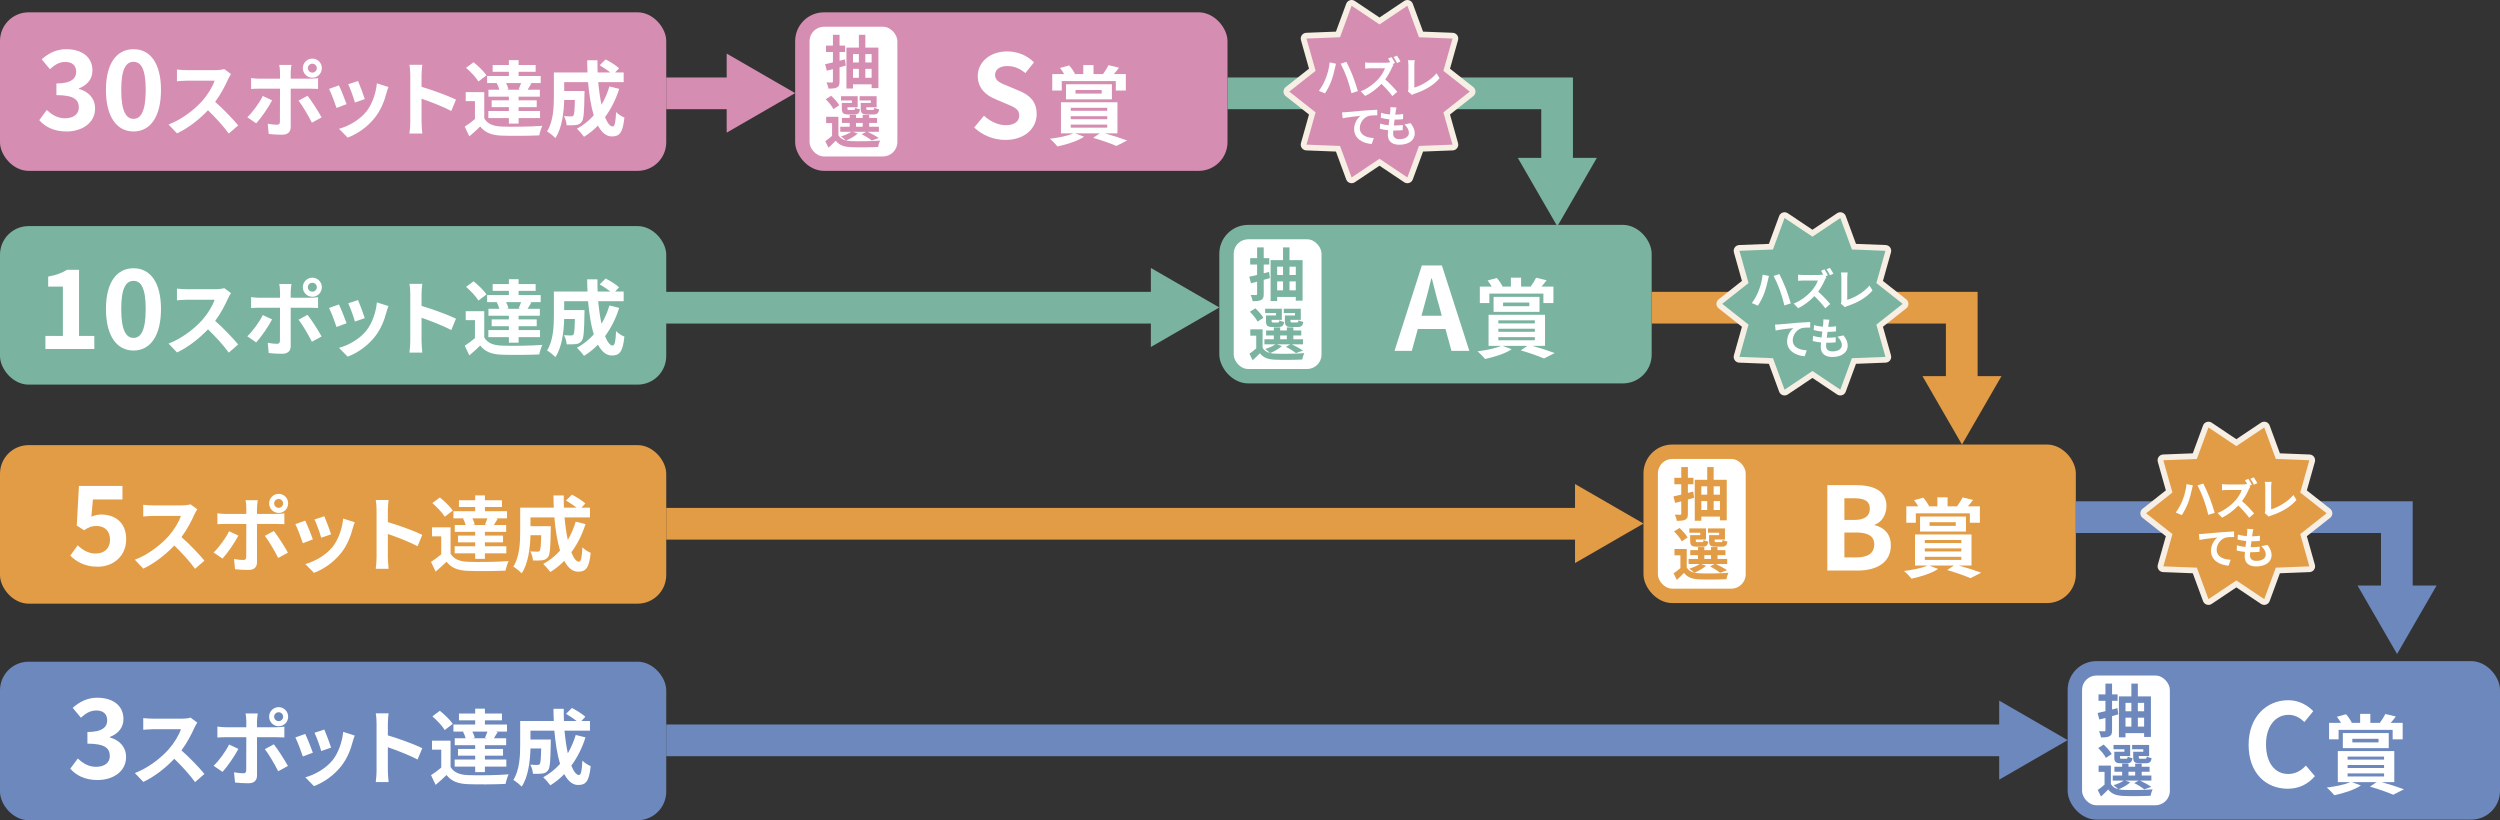 <?xml version="1.0" encoding="UTF-8"?><svg id="b" xmlns="http://www.w3.org/2000/svg" viewBox="0 0 867.334 284.568"><rect x="0" y="0" width="867.334" height="284.568" fill="#333333" stroke="none"/><g id="c"><rect y="4.277" width="231.141" height="55" rx="9.927" ry="9.927" style="fill:#d58eb2; stroke-width:0px;"/><path d="m13.623,41.687l2.63-3.545c1.677,1.64,3.735,2.897,6.289,2.897,2.859,0,4.803-1.372,4.803-3.735,0-2.669-1.639-4.308-7.776-4.308v-4.04c5.184,0,6.861-1.716,6.861-4.079,0-2.134-1.373-3.392-3.774-3.392-2.02,0-3.659.952-5.336,2.516l-2.859-3.431c2.439-2.135,5.146-3.507,8.462-3.507,5.451,0,9.148,2.668,9.148,7.395,0,2.974-1.753,5.031-4.688,6.213v.19c3.164.839,5.603,3.164,5.603,6.785,0,5.031-4.536,7.966-9.91,7.966-4.459,0-7.471-1.677-9.453-3.926Z" style="fill:#fff; stroke-width:0px;"/><path d="m36.757,31.205c0-9.301,3.773-14.142,9.567-14.142,5.794,0,9.529,4.879,9.529,14.142,0,9.338-3.735,14.407-9.529,14.407-5.793,0-9.567-5.069-9.567-14.407Zm13.798,0c0-7.624-1.792-9.758-4.231-9.758s-4.269,2.134-4.269,9.758c0,7.661,1.83,10.024,4.269,10.024s4.231-2.363,4.231-10.024Z" style="fill:#fff; stroke-width:0px;"/><path d="m79.133,27.474c-.972,2.229-2.572,5.288-4.487,7.859,2.83,2.458,6.288,6.116,7.974,8.174l-3.258,2.83c-1.858-2.572-4.516-5.487-7.202-8.088-3.029,3.2-6.831,6.173-10.746,8.03l-2.944-3.087c4.602-1.714,9.031-5.201,11.718-8.202,1.886-2.144,3.63-4.973,4.258-7.002h-9.688c-1.2,0-2.772.172-3.372.2v-4.059c.771.114,2.515.2,3.372.2h10.089c1.229,0,2.372-.171,2.943-.371l2.344,1.743c-.229.314-.743,1.2-1,1.771Z" style="fill:#fff; stroke-width:0px;"/><path d="m88.883,42.793l-3.087-2.115c1.915-1.829,4.201-4.973,5.373-7.373l3.229,1.515c-1.314,2.543-3.944,6.287-5.516,7.974Zm11.975-17.776v2.286h6.659c.8,0,2.058-.086,2.83-.2v3.744c-.915-.058-2.029-.086-2.801-.086h-6.688v13.289c0,1.658-.943,2.687-2.972,2.687-1.543,0-3.201-.085-4.659-.257l-.343-3.544c1.229.229,2.486.343,3.172.343.743,0,1.029-.285,1.058-1.028.028-1.058.028-10.117.028-11.461v-.028h-7.259c-.857,0-1.972.028-2.772.114v-3.801c.857.114,1.857.229,2.772.229h7.259v-2.286c0-.743-.143-2.001-.257-2.487h4.23c-.057.4-.257,1.772-.257,2.487Zm10.717,15.719l-3.372,1.829c-1.229-2.458-3.258-5.916-4.63-7.66l3.115-1.686c1.458,1.829,3.744,5.43,4.887,7.517Zm-3.201-20.406c1.829,0,3.287,1.486,3.287,3.315s-1.458,3.315-3.287,3.315-3.315-1.486-3.315-3.315,1.486-3.315,3.315-3.315Zm0,4.858c.857,0,1.543-.686,1.543-1.543s-.686-1.544-1.543-1.544-1.572.687-1.572,1.544.714,1.543,1.572,1.543Z" style="fill:#fff; stroke-width:0px;"/><path d="m120.24,36.134l-3.486,1.314c-.486-1.543-1.915-5.345-2.601-6.602l3.43-1.229c.714,1.458,2.086,4.916,2.658,6.517Zm13.833-3.858c-.743,2.887-1.944,5.858-3.887,8.374-2.658,3.43-6.23,5.83-9.574,7.088l-3-3.059c3.144-.828,7.116-3.001,9.488-5.973,1.943-2.43,3.315-6.23,3.658-9.803l4.001,1.286c-.343.914-.514,1.515-.686,2.086Zm-7.517,2.086l-3.43,1.201c-.343-1.4-1.601-4.859-2.315-6.345l3.401-1.115c.543,1.229,1.943,4.944,2.344,6.259Z" style="fill:#fff; stroke-width:0px;"/><path d="m142.335,25.902c0-1.001-.086-2.43-.286-3.43h4.458c-.114,1-.257,2.258-.257,3.43v4.229c3.83,1.114,9.317,3.144,11.946,4.43l-1.629,3.944c-2.943-1.543-7.23-3.201-10.317-4.259v8.089c0,.828.143,2.829.257,4.001h-4.458c.172-1.144.286-2.858.286-4.001v-16.434Z" style="fill:#fff; stroke-width:0px;"/><path d="m168.004,41.078c1.115,1.915,3.115,2.715,6.03,2.829,3.43.143,10.175.058,14.119-.257-.4.8-.886,2.372-1.058,3.315-3.544.171-9.603.229-13.089.085-3.401-.143-5.688-.972-7.402-3.172-1.143,1.114-2.315,2.2-3.772,3.43l-1.601-3.373c1.115-.714,2.401-1.657,3.544-2.629v-6.23h-3.201v-3.115h6.43v9.117Zm-2.029-12.804c-.8-1.4-2.687-3.373-4.287-4.744l2.601-1.943c1.601,1.286,3.573,3.172,4.487,4.544l-2.801,2.144Zm6.773.543h-3.744v-2.458h7.545v-1.458h-5.63v-2.343h5.63v-1.687h3.373v1.687h5.916v2.343h-5.916v1.458h7.659v2.458h-3.944l.714.171c-.486.801-.915,1.544-1.314,2.144h4.258v2.401h-7.374v1.286h6.288v2.343h-6.288v1.344h7.431v2.458h-7.431v1.915h-3.373v-1.915h-7.116v-2.458h7.116v-1.344h-5.973v-2.343h5.973v-1.286h-7.088v-2.401h3.773c-.172-.714-.515-1.571-.886-2.229l.4-.086Zm7.202,2.144c.286-.629.601-1.43.857-2.144h-5.23c.372.714.686,1.543.829,2.144l-.772.171h4.973l-.658-.171Z" style="fill:#fff; stroke-width:0px;"/><path d="m214.822,30.817c-1.172,3.716-2.858,7.031-4.916,9.804.829,2.058,1.743,3.258,2.658,3.258.686,0,1.029-1.429,1.172-5.002.771.801,1.972,1.544,2.887,1.915-.543,5.287-1.687,6.545-4.344,6.545-2,0-3.572-1.429-4.83-3.772-1.458,1.515-3.058,2.801-4.83,3.887-.514-.743-1.743-2.144-2.458-2.801,2.201-1.2,4.172-2.772,5.83-4.63-.972-3.229-1.601-7.23-1.972-11.518h-8.288v3.058h7.06s-.029.887-.029,1.286c-.086,6.002-.257,8.546-.915,9.374-.543.743-1.115,1.001-1.972,1.144-.743.114-1.972.114-3.287.086-.057-1-.429-2.315-.943-3.173,1.029.086,2.0.114,2.458.114.4,0,.629-.057.857-.343.286-.399.4-1.771.486-5.373h-3.715c-.114,4.173-.714,9.746-3.058,13.232-.601-.657-2.115-1.914-2.887-2.314,2.172-3.43,2.372-8.402,2.372-12.118v-8.345h11.661c-.057-1.4-.114-2.801-.114-4.23h3.572c-.029,1.43,0,2.83.057,4.23h4.373c-1.057-.857-2.486-1.772-3.658-2.487l2.058-2.028c1.572.8,3.658,2.114,4.658,3.058l-1.372,1.458h2.972v3.372h-8.831c.257,2.858.657,5.544,1.143,7.831,1.115-1.915,2.058-4.03,2.744-6.345l3.401.828Z" style="fill:#fff; stroke-width:0px;"/><rect y="78.438" width="231.141" height="55" rx="9.927" ry="9.927" style="fill:#7ab3a0; stroke-width:0px;"/><path d="m15.758,116.543h6.061v-17.114h-5.107v-3.469c2.82-.533,4.764-1.258,6.556-2.363h4.155v22.946h5.298v4.536H15.758v-4.536Z" style="fill:#fff; stroke-width:0px;"/><path d="m36.757,107.205c0-9.301,3.773-14.142,9.567-14.142,5.794,0,9.529,4.879,9.529,14.142,0,9.338-3.735,14.407-9.529,14.407-5.793,0-9.567-5.069-9.567-14.407Zm13.798,0c0-7.624-1.792-9.758-4.231-9.758s-4.269,2.134-4.269,9.758c0,7.661,1.83,10.024,4.269,10.024s4.231-2.363,4.231-10.024Z" style="fill:#fff; stroke-width:0px;"/><path d="m79.133,103.474c-.972,2.229-2.572,5.288-4.487,7.859,2.83,2.458,6.288,6.116,7.974,8.174l-3.258,2.83c-1.858-2.572-4.516-5.487-7.202-8.088-3.029,3.2-6.831,6.173-10.746,8.03l-2.944-3.087c4.602-1.714,9.031-5.201,11.718-8.202,1.886-2.144,3.63-4.973,4.258-7.002h-9.688c-1.2,0-2.772.172-3.372.2v-4.059c.771.114,2.515.2,3.372.2h10.089c1.229,0,2.372-.171,2.943-.371l2.344,1.743c-.229.314-.743,1.2-1,1.771Z" style="fill:#fff; stroke-width:0px;"/><path d="m88.883,118.793l-3.087-2.115c1.915-1.829,4.201-4.973,5.373-7.373l3.229,1.515c-1.314,2.543-3.944,6.287-5.516,7.974Zm11.975-17.776v2.286h6.659c.8,0,2.058-.086,2.83-.2v3.744c-.915-.058-2.029-.086-2.801-.086h-6.688v13.289c0,1.658-.943,2.687-2.972,2.687-1.543,0-3.201-.085-4.659-.257l-.343-3.544c1.229.229,2.486.343,3.172.343.743,0,1.029-.285,1.058-1.028.028-1.058.028-10.117.028-11.461v-.028h-7.259c-.857,0-1.972.028-2.772.114v-3.801c.857.114,1.857.229,2.772.229h7.259v-2.286c0-.743-.143-2.001-.257-2.487h4.23c-.057.4-.257,1.772-.257,2.487Zm10.717,15.719l-3.372,1.829c-1.229-2.458-3.258-5.916-4.63-7.66l3.115-1.686c1.458,1.829,3.744,5.43,4.887,7.517Zm-3.201-20.406c1.829,0,3.287,1.486,3.287,3.315s-1.458,3.315-3.287,3.315-3.315-1.486-3.315-3.315,1.486-3.315,3.315-3.315Zm0,4.858c.857,0,1.543-.686,1.543-1.543s-.686-1.544-1.543-1.544-1.572.687-1.572,1.544.714,1.543,1.572,1.543Z" style="fill:#fff; stroke-width:0px;"/><path d="m120.24,112.134l-3.486,1.314c-.486-1.543-1.915-5.345-2.601-6.602l3.43-1.229c.714,1.458,2.086,4.916,2.658,6.517Zm13.833-3.858c-.743,2.887-1.944,5.858-3.887,8.374-2.658,3.43-6.23,5.83-9.574,7.088l-3-3.059c3.144-.828,7.116-3.001,9.488-5.973,1.943-2.43,3.315-6.23,3.658-9.803l4.001,1.286c-.343.914-.514,1.515-.686,2.086Zm-7.517,2.086l-3.43,1.201c-.343-1.4-1.601-4.859-2.315-6.345l3.401-1.115c.543,1.229,1.943,4.944,2.344,6.259Z" style="fill:#fff; stroke-width:0px;"/><path d="m142.335,101.902c0-1.001-.086-2.43-.286-3.43h4.458c-.114,1-.257,2.258-.257,3.43v4.229c3.83,1.114,9.317,3.144,11.946,4.43l-1.629,3.944c-2.943-1.543-7.23-3.201-10.317-4.259v8.089c0,.828.143,2.829.257,4.001h-4.458c.172-1.144.286-2.858.286-4.001v-16.434Z" style="fill:#fff; stroke-width:0px;"/><path d="m168.004,117.078c1.115,1.915,3.115,2.715,6.03,2.829,3.43.143,10.175.058,14.119-.257-.4.8-.886,2.372-1.058,3.315-3.544.171-9.603.229-13.089.085-3.401-.143-5.688-.972-7.402-3.172-1.143,1.114-2.315,2.2-3.772,3.43l-1.601-3.373c1.115-.714,2.401-1.657,3.544-2.629v-6.23h-3.201v-3.115h6.43v9.117Zm-2.029-12.804c-.8-1.4-2.687-3.373-4.287-4.744l2.601-1.943c1.601,1.286,3.573,3.172,4.487,4.544l-2.801,2.144Zm6.773.543h-3.744v-2.458h7.545v-1.458h-5.63v-2.343h5.63v-1.687h3.373v1.687h5.916v2.343h-5.916v1.458h7.659v2.458h-3.944l.714.171c-.486.801-.915,1.544-1.314,2.144h4.258v2.401h-7.374v1.286h6.288v2.343h-6.288v1.344h7.431v2.458h-7.431v1.915h-3.373v-1.915h-7.116v-2.458h7.116v-1.344h-5.973v-2.343h5.973v-1.286h-7.088v-2.401h3.773c-.172-.714-.515-1.571-.886-2.229l.4-.086Zm7.202,2.144c.286-.629.601-1.43.857-2.144h-5.23c.372.714.686,1.543.829,2.144l-.772.171h4.973l-.658-.171Z" style="fill:#fff; stroke-width:0px;"/><path d="m214.822,106.817c-1.172,3.716-2.858,7.031-4.916,9.804.829,2.058,1.743,3.258,2.658,3.258.686,0,1.029-1.429,1.172-5.002.771.801,1.972,1.544,2.887,1.915-.543,5.287-1.687,6.545-4.344,6.545-2,0-3.572-1.429-4.83-3.772-1.458,1.515-3.058,2.801-4.83,3.887-.514-.743-1.743-2.144-2.458-2.801,2.201-1.2,4.172-2.772,5.83-4.63-.972-3.229-1.601-7.23-1.972-11.518h-8.288v3.058h7.06s-.029.887-.029,1.286c-.086,6.002-.257,8.546-.915,9.374-.543.743-1.115,1.001-1.972,1.144-.743.114-1.972.114-3.287.086-.057-1-.429-2.315-.943-3.173,1.029.086,2.0.114,2.458.114.4,0,.629-.057.857-.343.286-.399.4-1.771.486-5.373h-3.715c-.114,4.173-.714,9.746-3.058,13.232-.601-.657-2.115-1.914-2.887-2.314,2.172-3.43,2.372-8.402,2.372-12.118v-8.345h11.661c-.057-1.4-.114-2.801-.114-4.23h3.572c-.029,1.43,0,2.83.057,4.23h4.373c-1.057-.857-2.486-1.772-3.658-2.487l2.058-2.028c1.572.8,3.658,2.114,4.658,3.058l-1.372,1.458h2.972v3.372h-8.831c.257,2.858.657,5.544,1.143,7.831,1.115-1.915,2.058-4.03,2.744-6.345l3.401.828Z" style="fill:#fff; stroke-width:0px;"/><rect y="154.431" width="231.141" height="55" rx="9.927" ry="9.927" style="fill:#e29c46; stroke-width:0px;"/><line x1="228.298" y1="106.75" x2="403.286" y2="106.75" style="fill:none; stroke:#7ab3a0; stroke-miterlimit:10; stroke-width:11px;"/><polygon points="399.274 120.384 423.02 106.675 399.274 92.962 399.274 120.384" style="fill:#7ab3a0; stroke-width:0px;"/><line x1="231.141" y1="181.713" x2="550.443" y2="181.713" style="fill:none; stroke:#e29c46; stroke-miterlimit:10; stroke-width:11px;"/><polygon points="546.431 195.347 570.178 181.638 546.431 167.925 546.431 195.347" style="fill:#e29c46; stroke-width:0px;"/><polyline points="573.021 106.75 680.598 106.75 680.598 134.494" style="fill:none; stroke:#e29c46; stroke-miterlimit:10; stroke-width:11px;"/><polygon points="666.963 130.482 680.673 154.228 694.385 130.482 666.963 130.482" style="fill:#e29c46; stroke-width:0px;"/><rect x="423.02" y="78.018" width="150.001" height="55" rx="10" ry="10" style="fill:#7ab3a0; stroke-width:0px;"/><rect x="428.02" y="83.018" width="30.464" height="45" rx="5" ry="5" style="fill:#fff; stroke-width:0px;"/><path d="m493.284,92.098h6.959l9.518,29.635h-6.199l-2.08-7.599h-9.598l-2.08,7.599h-5.998l9.479-29.635Zm-.121,17.438h7.039l-.879-3.24c-.92-3.08-1.721-6.479-2.561-9.678h-.199c-.76,3.238-1.641,6.598-2.52,9.678l-.881,3.24Z" style="fill:#fff; stroke-width:0px;"/><path d="m531.614,119.992c2.82.78,5.881,1.77,7.77,2.49l-3.719,1.89c-1.801-.78-4.951-1.92-8.07-2.819l2.311-1.561h-8.58l3.119,1.17c-2.279,1.561-6.09,2.7-9.209,3.391-.6-.75-1.891-2.07-2.641-2.67,2.971-.36,6.301-1.021,8.16-1.891h-4.32v-10.77h19.59v10.77h-4.41Zm-14.908-14.85h-3.301v-5.699h4.141c-.42-.721-.961-1.5-1.441-2.13l3.18-.87c.781.87,1.59,2.07,2.012,2.88l-.361.12h3.24v-3.12h3.539v3.12h3.301c.66-.9,1.471-2.16,1.891-3.09l3.658.87c-.6.84-1.229,1.59-1.799,2.22h4.17v5.699h-3.48v-3.27h-18.748v3.27Zm1.469,3.061v-5.22h15.93v5.22h-15.93Zm1.65,3.99h12.66v-1.051h-12.66v1.051Zm0,2.909h12.66v-1.05h-12.66v1.05Zm0,2.94h12.66v-1.08h-12.66v1.08Zm1.65-11.82h9.09v-1.26h-9.09v1.26Z" style="fill:#fff; stroke-width:0px;"/><path d="m440.591,96.487l-2.161.601v4.9c0,1.141-.2,1.721-.86,2.061-.66.38-1.62.439-3,.439-.061-.619-.38-1.539-.66-2.16.78.041,1.58.041,1.84.041.28,0,.381-.101.381-.381v-4.261c-.761.2-1.461.36-2.121.54l-.6-2.26c.78-.16,1.72-.381,2.721-.621v-3.601h-2.401v-2.22h2.401v-3.742h2.3v3.742h1.921v2.22h-1.921v3.021l1.86-.48.301,2.161Zm11.322-6.241v14.062h-2.359v-1.3h-6.463v1.44h-2.28v-14.203h4.321v-4.422h2.24v4.422h4.541Zm-8.822,2.26v2.9h2.041v-2.9h-2.041Zm0,8.223h2.041v-3.102h-2.041v3.102Zm4.281-8.223v2.9h2.182v-2.9h-2.182Zm2.182,8.223v-3.102h-2.182v3.102h2.182Z" style="fill:#7ab3a0; stroke-width:0px;"/><path d="m444.731,120.068c-1,.939-2.68,1.859-4.041,2.42.5.12,1.04.18,1.641.2,2.46.12,7.361.06,10.162-.181-.26.541-.6,1.581-.699,2.221-2.541.141-6.963.181-9.462.061-2.4-.1-4.041-.68-5.241-2.24-.761.8-1.541,1.58-2.501,2.44l-1.12-2.261c.721-.52,1.601-1.18,2.36-1.86v-4.421h-2.061v-2.181h4.262v6.401c.54.94,1.42,1.521,2.58,1.801-.4-.4-1.2-1.08-1.681-1.4,1.301-.4,2.701-.961,3.541-1.601h-3.801v-1.761h3.261v-1.32h-2.681v-1.74h2.681v-1.061h2.201v1.061h2.32v-1.061h2.26v1.061h2.742v1.74h-2.742v1.32h3.361v1.761h-3.9c1.381.66,2.961,1.521,3.861,2.161l-2.422.879c-.76-.619-2.16-1.539-3.48-2.18l1.521-.86h-4.662l1.74.601Zm-8.442-8.482c-.439-.98-1.64-2.42-2.66-3.42l1.881-1.201c1.04.961,2.3,2.301,2.8,3.301l-2.021,1.32Zm6.422-2.98h-3.782v-1.5h5.782v3.86h-3.541v.421c0,.42.08.5.6.5h1.541c.4,0,.48-.121.561-.781.34.261,1.1.501,1.641.601-.201,1.36-.74,1.741-1.941,1.741h-2.1c-1.761,0-2.261-.461-2.261-2.061v-1.941h3.501v-.84Zm1.42,9.102h2.32v-1.32h-2.32v1.32Zm5.141-9.102h-3.881v-1.5h5.902v3.86h-3.582v.4c0,.44.1.521.602.521h1.619c.4,0,.48-.121.561-.801.359.26,1.141.5,1.66.6-.199,1.381-.721,1.762-1.98,1.762h-2.141c-1.801,0-2.26-.461-2.26-2.061v-1.941h3.5v-.84Z" style="fill:#7ab3a0; stroke-width:0px;"/><rect x="570.178" y="154.228" width="150" height="55" rx="10" ry="10" style="fill:#e29c46; stroke-width:0px;"/><rect x="575.178" y="159.228" width="30.463" height="45" rx="5" ry="5" style="fill:#fff; stroke-width:0px;"/><path d="m633.961,168.307h9.797c6.08,0,10.719,1.801,10.719,7.319,0,2.72-1.52,5.519-4.039,6.399v.199c3.199.76,5.559,3,5.559,6.999,0,5.959-4.959,8.719-11.479,8.719h-10.557v-29.636Zm9.357,12.078c3.76,0,5.398-1.52,5.398-3.879,0-2.6-1.76-3.639-5.318-3.639h-3.52v7.518h3.439Zm.68,12.998c4.039,0,6.24-1.439,6.24-4.52,0-2.879-2.16-4.119-6.24-4.119h-4.119v8.639h4.119Z" style="fill:#fff; stroke-width:0px;"/><path d="m679.571,196.203c2.82.779,5.881,1.77,7.77,2.489l-3.719,1.89c-1.801-.779-4.951-1.92-8.07-2.82l2.311-1.559h-8.58l3.119,1.17c-2.279,1.559-6.09,2.699-9.209,3.389-.6-.75-1.891-2.069-2.641-2.67,2.971-.359,6.301-1.02,8.16-1.889h-4.32v-10.77h19.59v10.77h-4.41Zm-14.908-14.85h-3.301v-5.7h4.141c-.42-.72-.961-1.5-1.441-2.13l3.18-.87c.781.87,1.59,2.069,2.012,2.88l-.361.12h3.24v-3.12h3.539v3.12h3.301c.66-.899,1.471-2.16,1.891-3.09l3.658.87c-.6.84-1.229,1.59-1.799,2.22h4.17v5.7h-3.48v-3.271h-18.748v3.271Zm1.469,3.06v-5.22h15.93v5.22h-15.93Zm1.65,3.989h12.66v-1.049h-12.66v1.049Zm0,2.91h12.66v-1.05h-12.66v1.05Zm0,2.939h12.66v-1.08h-12.66v1.08Zm1.65-11.818h9.09v-1.261h-9.09v1.261Z" style="fill:#fff; stroke-width:0px;"/><path d="m587.748,172.697l-2.162.6v4.901c0,1.14-.199,1.721-.859,2.061-.66.38-1.621.44-3,.44-.061-.621-.381-1.541-.66-2.16.779.039,1.58.039,1.84.039.279,0,.381-.1.381-.38v-4.261c-.762.2-1.461.359-2.121.54l-.6-2.261c.779-.16,1.719-.38,2.721-.62v-3.601h-2.402v-2.221h2.402v-3.74h2.299v3.74h1.922v2.221h-1.922v3.021l1.861-.479.301,2.16Zm11.322-6.241v14.063h-2.361v-1.301h-6.461v1.439h-2.281v-14.202h4.32v-4.421h2.242v4.421h4.541Zm-8.822,2.261v2.9h2.039v-2.9h-2.039Zm0,8.221h2.039v-3.1h-2.039v3.1Zm4.281-8.221v2.9h2.18v-2.9h-2.18Zm2.18,8.221v-3.1h-2.18v3.1h2.18Z" style="fill:#e29c46; stroke-width:0px;"/><path d="m591.889,196.277c-1,.941-2.682,1.861-4.041,2.421.5.12,1.039.181,1.641.2,2.459.12,7.361.061,10.162-.18-.262.54-.602,1.58-.701,2.221-2.541.14-6.961.18-9.461.06-2.4-.101-4.041-.681-5.242-2.241-.76.801-1.541,1.581-2.5,2.441l-1.121-2.261c.721-.521,1.602-1.181,2.361-1.86v-4.421h-2.061v-2.181h4.262v6.401c.539.94,1.42,1.521,2.58,1.801-.4-.4-1.201-1.081-1.682-1.4,1.301-.4,2.701-.96,3.541-1.601h-3.801v-1.76h3.262v-1.32h-2.682v-1.74h2.682v-1.061h2.199v1.061h2.32v-1.061h2.262v1.061h2.74v1.74h-2.74v1.32h3.361v1.76h-3.902c1.381.66,2.961,1.521,3.861,2.16l-2.42.881c-.76-.621-2.16-1.541-3.48-2.181l1.52-.86h-4.66l1.74.6Zm-8.443-8.48c-.439-.98-1.639-2.422-2.66-3.422l1.881-1.199c1.041.959,2.301,2.3,2.801,3.301l-2.021,1.32Zm6.422-2.981h-3.781v-1.5h5.781v3.86h-3.539v.42c0,.42.08.5.6.5h1.539c.4,0,.48-.119.561-.779.34.26,1.102.5,1.641.6-.199,1.36-.74,1.74-1.939,1.74h-2.102c-1.76,0-2.26-.46-2.26-2.061v-1.939h3.5v-.841Zm1.42,9.103h2.32v-1.32h-2.32v1.32Zm5.143-9.103h-3.881v-1.5h5.9v3.86h-3.58v.4c0,.439.1.52.6.52h1.621c.398,0,.479-.119.559-.8.361.261,1.141.501,1.662.601-.201,1.38-.721,1.76-1.98,1.76h-2.141c-1.801,0-2.262-.46-2.262-2.061v-1.939h3.502v-.841Z" style="fill:#e29c46; stroke-width:0px;"/><polygon points="660.1 105.412 650.967 112.617 654.121 123.814 642.492 124.269 638.473 135.191 628.797 128.715 619.123 135.191 615.102 124.269 603.473 123.816 606.627 112.617 597.494 105.412 606.627 98.207 603.473 87.008 615.102 86.557 619.123 75.635 628.797 82.109 638.473 75.635 642.492 86.557 654.123 87.01 650.967 98.209 660.1 105.412" style="fill:none; stroke:#f7eee4; stroke-linejoin:round; stroke-width:4px;"/><polygon points="660.1 105.412 650.967 112.617 654.121 123.814 642.492 124.269 638.473 135.191 628.797 128.715 619.123 135.191 615.102 124.269 603.473 123.816 606.627 112.617 597.494 105.412 606.627 98.207 603.473 87.008 615.102 86.557 619.123 75.635 628.797 82.109 638.473 75.635 642.492 86.557 654.123 87.01 650.967 98.209 660.1 105.412" style="fill:#7ab3a0; stroke-width:0px;"/><path d="m611.518,95.284l2.189.45c-.119.435-.299,1.17-.359,1.5-.209,1.064-.75,3.119-1.275,4.514-.539,1.455-1.424,3.166-2.205,4.291l-2.1-.885c.93-1.23,1.814-2.851,2.326-4.17.674-1.666,1.244-3.795,1.424-5.7Zm3.811.45l1.994-.646c.615,1.17,1.65,3.479,2.221,4.92.525,1.365,1.32,3.75,1.74,5.235l-2.221.719c-.42-1.77-.959-3.674-1.561-5.294-.568-1.575-1.545-3.78-2.174-4.935Z" style="fill:#fff; stroke-width:0px;"/><path d="m634.168,95.509l-.855.36.346.255c-.119.181-.391.63-.525.944-.51,1.17-1.35,2.76-2.354,4.11,1.484,1.29,3.299,3.21,4.184,4.29l-1.709,1.5c-.977-1.35-2.371-2.895-3.781-4.245-1.59,1.665-3.584,3.239-5.639,4.2l-1.545-1.62c2.414-.899,4.74-2.729,6.148-4.305.99-1.125,1.906-2.61,2.236-3.675h-5.086c-.629,0-1.455.09-1.77.104v-2.13c.404.061,1.32.105,1.77.105h5.295c.645,0,1.246-.075,1.545-.18l.18.135c-.254-.48-.555-1.006-.824-1.41l1.186-.495c.389.569.945,1.53,1.199,2.055Zm1.904-.54l-1.184.51c-.316-.614-.811-1.5-1.215-2.055l1.184-.494c.406.569.945,1.514,1.215,2.039Z" style="fill:#fff; stroke-width:0px;"/><path d="m638.832,104.359v-8.131c0-.569-.074-1.274-.164-1.709h2.354c-.09.584-.148,1.125-.148,1.709v7.801c2.443-.705,5.789-2.625,7.709-4.965l1.064,1.694c-2.055,2.46-5.16,4.245-8.699,5.399-.211.075-.541.18-.885.405l-1.426-1.229c.18-.375.195-.631.195-.975Z" style="fill:#fff; stroke-width:0px;"/><path d="m617.299,112.539c1.246-.105,3.721-.33,6.465-.57,1.545-.119,3.195-.225,4.246-.255l.014,1.92c-.809.015-2.1.015-2.895.195-1.814.479-3.164,2.43-3.164,4.215,0,2.46,2.309,3.36,4.844,3.495l-.705,2.055c-3.135-.21-6.104-1.905-6.104-5.145,0-2.16,1.215-3.87,2.219-4.635-1.41.149-4.469.479-6.209.854l-.195-2.055c.6-.015,1.186-.046,1.484-.075Z" style="fill:#fff; stroke-width:0px;"/><path d="m634.43,112.254c-.045.255-.105.66-.166,1.155,1.08-.015,2.041-.104,2.746-.21l-.061,1.785c-.9.09-1.725.149-2.924.149-.09.66-.182,1.365-.256,2.04h.105c.93,0,2.039-.061,3.014-.18l-.045,1.785c-.84.074-1.709.135-2.654.135h-.6c-.029.449-.061.824-.061,1.095,0,1.245.766,1.905,2.234,1.905,2.102,0,3.24-.961,3.24-2.19,0-1.021-.555-1.979-1.545-2.909l2.115-.451c.99,1.261,1.455,2.326,1.455,3.601,0,2.265-2.039,3.885-5.324,3.885-2.355,0-4.02-1.021-4.02-3.524,0-.36.045-.9.104-1.516-1.094-.105-2.084-.27-2.879-.494l.105-1.815c.975.329,1.979.495,2.953.6.092-.675.182-1.38.256-2.055-1.035-.104-2.1-.285-2.984-.54l.105-1.725c.869.285,1.994.479,3.09.57.045-.466.09-.871.119-1.216.045-.704.045-1.005.016-1.335l2.115.12c-.137.54-.195.945-.256,1.335Z" style="fill:#fff; stroke-width:0px;"/><polyline points="720.178 179.417 831.545 179.417 831.545 207.161" style="fill:none; stroke:#6d88bc; stroke-miterlimit:10; stroke-width:11px;"/><polygon points="817.91 203.149 831.62 226.895 845.332 203.149 817.91 203.149" style="fill:#6d88bc; stroke-width:0px;"/><polygon points="807.166 178.079 798.031 185.284 801.188 196.482 789.559 196.936 785.537 207.858 775.863 201.382 766.189 207.858 762.166 196.936 750.537 196.483 753.693 185.284 744.559 178.079 753.693 170.874 750.537 159.675 762.166 159.224 766.188 148.302 775.863 154.776 785.537 148.302 789.559 159.224 801.188 159.677 798.031 170.876 807.166 178.079" style="fill:none; stroke:#f7eee4; stroke-linejoin:round; stroke-width:4px;"/><polygon points="807.166 178.079 798.031 185.284 801.188 196.482 789.559 196.936 785.537 207.858 775.863 201.382 766.189 207.858 762.166 196.936 750.537 196.483 753.693 185.284 744.559 178.079 753.693 170.874 750.537 159.675 762.166 159.224 766.188 148.302 775.863 154.776 785.537 148.302 789.559 159.224 801.188 159.677 798.031 170.876 807.166 178.079" style="fill:#e29c46; stroke-width:0px;"/><path d="m758.584,167.951l2.189.449c-.121.436-.301,1.17-.359,1.5-.211,1.065-.75,3.121-1.275,4.516-.541,1.455-1.426,3.164-2.205,4.289l-2.1-.885c.93-1.229,1.814-2.85,2.324-4.17.676-1.664,1.246-3.795,1.426-5.699Zm3.809.449l1.996-.645c.615,1.17,1.648,3.48,2.219,4.92.525,1.365,1.32,3.75,1.74,5.234l-2.219.721c-.42-1.77-.961-3.676-1.561-5.295-.57-1.575-1.545-3.779-2.176-4.936Z" style="fill:#fff; stroke-width:0px;"/><path d="m781.235,168.176l-.855.36.346.255c-.121.18-.391.63-.525.945-.51,1.17-1.35,2.76-2.355,4.109,1.484,1.29,3.301,3.21,4.186,4.29l-1.711,1.5c-.975-1.351-2.369-2.896-3.779-4.245-1.59,1.665-3.586,3.24-5.641,4.199l-1.545-1.619c2.416-.9,4.74-2.73,6.15-4.305.99-1.125,1.904-2.61,2.234-3.676h-5.084c-.631,0-1.455.091-1.77.105v-2.13c.404.06,1.318.104,1.77.104h5.295c.645,0,1.244-.074,1.545-.18l.18.135c-.256-.479-.555-1.004-.824-1.409l1.184-.495c.391.57.945,1.529,1.201,2.055Zm1.904-.539l-1.186.51c-.314-.615-.809-1.5-1.215-2.055l1.186-.496c.404.57.945,1.516,1.215,2.041Z" style="fill:#fff; stroke-width:0px;"/><path d="m785.899,177.025v-8.129c0-.57-.076-1.275-.166-1.711h2.355c-.09.586-.15,1.125-.15,1.711v7.799c2.445-.705,5.789-2.625,7.709-4.965l1.066,1.695c-2.055,2.46-5.16,4.244-8.701,5.4-.209.074-.539.18-.885.404l-1.424-1.23c.18-.375.195-.629.195-.975Z" style="fill:#fff; stroke-width:0px;"/><path d="m764.366,185.206c1.244-.104,3.719-.33,6.465-.569,1.545-.121,3.195-.226,4.244-.256l.016,1.92c-.811.016-2.1.016-2.895.195-1.816.48-3.166,2.43-3.166,4.215,0,2.46,2.311,3.359,4.846,3.494l-.705,2.056c-3.135-.21-6.105-1.905-6.105-5.146,0-2.159,1.215-3.869,2.221-4.635-1.41.15-4.471.48-6.211.855l-.193-2.055c.6-.016,1.184-.045,1.484-.075Z" style="fill:#fff; stroke-width:0px;"/><path d="m781.495,184.921c-.045.255-.104.66-.164,1.155,1.08-.016,2.039-.105,2.744-.21l-.059,1.784c-.9.09-1.727.15-2.926.15-.09.66-.18,1.365-.254,2.04h.104c.93,0,2.041-.06,3.016-.181l-.045,1.785c-.84.075-1.711.135-2.654.135h-.602c-.029.451-.059.826-.059,1.096,0,1.245.764,1.904,2.234,1.904,2.1,0,3.24-.959,3.24-2.189,0-1.02-.555-1.98-1.545-2.91l2.115-.449c.988,1.26,1.455,2.324,1.455,3.6,0,2.265-2.041,3.885-5.326,3.885-2.354,0-4.02-1.02-4.02-3.525,0-.359.045-.899.105-1.515-1.096-.104-2.086-.271-2.881-.495l.105-1.814c.975.33,1.98.494,2.955.6.09-.675.18-1.38.256-2.055-1.035-.105-2.102-.285-2.986-.54l.105-1.726c.869.285,1.994.48,3.09.57.045-.465.09-.869.121-1.215.045-.705.045-1.005.014-1.334l2.115.119c-.135.54-.195.945-.256,1.335Z" style="fill:#fff; stroke-width:0px;"/><line x1="231.141" y1="32.383" x2="256.129" y2="32.383" style="fill:none; stroke:#d58eb2; stroke-miterlimit:10; stroke-width:11px;"/><polygon points="252.116 46.017 275.863 32.308 252.116 18.595 252.116 46.017" style="fill:#d58eb2; stroke-width:0px;"/><polyline points="425.863 32.383 540.209 32.383 540.209 58.785" style="fill:none; stroke:#7ab3a0; stroke-miterlimit:10; stroke-width:11px;"/><polygon points="526.574 54.773 540.284 78.52 553.997 54.773 526.574 54.773" style="fill:#7ab3a0; stroke-width:0px;"/><rect x="275.863" y="4.277" width="150" height="55" rx="10" ry="10" style="fill:#d58eb2; stroke-width:0px;"/><rect x="280.863" y="9.277" width="30.463" height="45" rx="5" ry="5" style="fill:#fff; stroke-width:0px;"/><path d="m337.978,44.232l3.399-4.08c2.12,1.96,4.919,3.279,7.519,3.279,3.08,0,4.72-1.319,4.72-3.398,0-2.2-1.8-2.881-4.439-4l-3.959-1.68c-3-1.24-5.999-3.64-5.999-7.959,0-4.839,4.239-8.559,10.238-8.559,3.439,0,6.879,1.36,9.278,3.8l-3,3.72c-1.88-1.561-3.839-2.439-6.278-2.439-2.6,0-4.239,1.159-4.239,3.119,0,2.119,2.079,2.879,4.599,3.879l3.88,1.641c3.599,1.479,5.959,3.759,5.959,8.038,0,4.839-4.04,8.958-10.879,8.958-3.959,0-7.918-1.56-10.798-4.318Z" style="fill:#fff; stroke-width:0px;"/><path d="m383.268,46.252c2.819.779,5.88,1.77,7.77,2.489l-3.72,1.89c-1.8-.779-4.95-1.92-8.07-2.82l2.311-1.559h-8.58l3.12,1.17c-2.28,1.559-6.09,2.699-9.21,3.389-.6-.75-1.89-2.069-2.64-2.67,2.97-.359,6.3-1.02,8.16-1.889h-4.32v-10.77h19.589v10.77h-4.409Zm-14.909-14.85h-3.301v-5.7h4.141c-.42-.72-.96-1.5-1.44-2.13l3.18-.87c.78.87,1.59,2.069,2.011,2.88l-.36.12h3.24v-3.12h3.539v3.12h3.3c.66-.899,1.471-2.16,1.891-3.09l3.659.87c-.6.84-1.229,1.59-1.8,2.22h4.17v5.7h-3.479v-3.271h-18.749v3.271Zm1.47,3.06v-5.22h15.929v5.22h-15.929Zm1.649,3.989h12.66v-1.049h-12.66v1.049Zm0,2.91h12.66v-1.05h-12.66v1.05Zm0,2.939h12.66v-1.08h-12.66v1.08Zm1.65-11.818h9.09v-1.261h-9.09v1.261Z" style="fill:#fff; stroke-width:0px;"/><path d="m293.434,22.746l-2.161.6v4.901c0,1.14-.2,1.721-.86,2.061-.66.38-1.62.44-3,.44-.061-.621-.38-1.541-.66-2.16.78.039,1.58.039,1.84.039.28,0,.381-.1.381-.38v-4.261c-.761.2-1.461.359-2.121.54l-.6-2.261c.78-.16,1.72-.38,2.721-.62v-3.601h-2.401v-2.221h2.401v-3.74h2.3v3.74h1.921v2.221h-1.921v3.021l1.86-.479.301,2.16Zm11.322-6.241v14.063h-2.36v-1.301h-6.462v1.439h-2.28v-14.202h4.32v-4.421h2.241v4.421h4.541Zm-8.822,2.261v2.9h2.04v-2.9h-2.04Zm0,8.221h2.04v-3.1h-2.04v3.1Zm4.281-8.221v2.9h2.181v-2.9h-2.181Zm2.181,8.221v-3.1h-2.181v3.1h2.181Z" style="fill:#d58eb2; stroke-width:0px;"/><path d="m297.574,46.326c-1,.941-2.681,1.861-4.041,2.421.5.12,1.04.181,1.641.2,2.46.12,7.361.061,10.162-.18-.261.54-.601,1.58-.7,2.221-2.541.14-6.962.18-9.462.06-2.4-.101-4.041-.681-5.241-2.241-.761.801-1.541,1.581-2.501,2.441l-1.12-2.261c.721-.521,1.601-1.181,2.36-1.86v-4.421h-2.061v-2.181h4.262v6.401c.54.94,1.42,1.521,2.58,1.801-.4-.4-1.2-1.081-1.681-1.4,1.301-.4,2.701-.96,3.541-1.601h-3.801v-1.76h3.261v-1.32h-2.681v-1.74h2.681v-1.061h2.2v1.061h2.32v-1.061h2.261v1.061h2.741v1.74h-2.741v1.32h3.361v1.76h-3.901c1.381.66,2.961,1.521,3.861,2.16l-2.421.881c-.76-.621-2.16-1.541-3.48-2.181l1.521-.86h-4.661l1.74.6Zm-8.442-8.48c-.439-.98-1.64-2.422-2.66-3.422l1.881-1.199c1.04.959,2.3,2.3,2.8,3.301l-2.021,1.32Zm6.422-2.981h-3.781v-1.5h5.781v3.86h-3.54v.42c0,.42.08.5.6.5h1.54c.4,0,.48-.119.561-.779.34.26,1.101.5,1.641.6-.2,1.36-.74,1.74-1.94,1.74h-2.101c-1.761,0-2.261-.46-2.261-2.061v-1.939h3.501v-.841Zm1.42,9.103h2.32v-1.32h-2.32v1.32Zm5.142-9.103h-3.881v-1.5h5.901v3.86h-3.581v.4c0,.439.1.52.601.52h1.62c.399,0,.479-.119.56-.8.36.261,1.141.501,1.661.601-.2,1.38-.721,1.76-1.98,1.76h-2.141c-1.801,0-2.261-.46-2.261-2.061v-1.939h3.501v-.841Z" style="fill:#d58eb2; stroke-width:0px;"/><polygon points="509.897 31.777 500.764 38.982 503.918 50.18 492.289 50.633 488.269 61.557 478.594 55.08 468.92 61.557 464.898 50.635 453.269 50.18 456.424 38.982 447.291 31.777 456.424 24.574 453.269 13.375 464.898 12.92 468.92 2 478.594 8.475 488.269 2 492.289 12.922 503.918 13.375 500.764 24.574 509.897 31.777" style="fill:none; stroke:#f7eee4; stroke-linejoin:round; stroke-width:4px;"/><polygon points="509.897 31.777 500.764 38.982 503.918 50.18 492.289 50.633 488.269 61.557 478.594 55.08 468.92 61.557 464.898 50.635 453.269 50.18 456.424 38.982 447.291 31.777 456.424 24.574 453.269 13.375 464.898 12.92 468.92 2 478.594 8.475 488.269 2 492.289 12.922 503.918 13.375 500.764 24.574 509.897 31.777" style="fill:#d58eb2; stroke-width:0px;"/><path d="m461.315,21.649l2.189.45c-.119.435-.299,1.17-.359,1.5-.209,1.064-.75,3.119-1.275,4.514-.539,1.455-1.424,3.166-2.205,4.291l-2.1-.885c.93-1.23,1.814-2.851,2.326-4.17.674-1.666,1.244-3.795,1.424-5.7Zm3.811.45l1.994-.646c.615,1.17,1.65,3.479,2.221,4.92.525,1.365,1.32,3.75,1.74,5.235l-2.221.719c-.42-1.77-.959-3.674-1.561-5.294-.568-1.575-1.545-3.78-2.174-4.935Z" style="fill:#fff; stroke-width:0px;"/><path d="m483.965,21.874l-.855.36.346.255c-.119.181-.391.63-.525.944-.51,1.17-1.35,2.76-2.354,4.11,1.484,1.29,3.299,3.21,4.184,4.29l-1.709,1.5c-.977-1.35-2.371-2.895-3.781-4.245-1.59,1.665-3.584,3.239-5.639,4.2l-1.545-1.62c2.414-.899,4.74-2.729,6.148-4.305.99-1.125,1.906-2.61,2.236-3.675h-5.086c-.629,0-1.455.09-1.77.104v-2.13c.404.061,1.32.105,1.77.105h5.295c.645,0,1.246-.075,1.545-.18l.18.135c-.254-.48-.555-1.006-.824-1.41l1.186-.495c.389.569.945,1.53,1.199,2.055Zm1.904-.54l-1.184.51c-.316-.614-.811-1.5-1.215-2.055l1.184-.494c.406.569.945,1.514,1.215,2.039Z" style="fill:#fff; stroke-width:0px;"/><path d="m488.629,30.725v-8.131c0-.569-.074-1.274-.164-1.709h2.354c-.09.584-.148,1.125-.148,1.709v7.801c2.443-.705,5.789-2.625,7.709-4.965l1.064,1.694c-2.055,2.46-5.16,4.245-8.699,5.399-.211.075-.541.18-.885.405l-1.426-1.229c.18-.375.195-.631.195-.975Z" style="fill:#fff; stroke-width:0px;"/><path d="m467.096,38.904c1.246-.105,3.721-.33,6.465-.57,1.545-.119,3.195-.225,4.246-.255l.014,1.92c-.809.015-2.1.015-2.895.195-1.814.479-3.164,2.43-3.164,4.215,0,2.46,2.309,3.36,4.844,3.495l-.705,2.055c-3.135-.21-6.104-1.905-6.104-5.145,0-2.16,1.215-3.87,2.219-4.635-1.41.149-4.469.479-6.209.854l-.195-2.055c.6-.015,1.186-.046,1.484-.075Z" style="fill:#fff; stroke-width:0px;"/><path d="m484.227,38.619c-.045.255-.105.66-.166,1.155,1.08-.015,2.041-.104,2.746-.21l-.061,1.785c-.9.09-1.725.149-2.924.149-.09.66-.182,1.365-.256,2.04h.105c.93,0,2.039-.061,3.014-.18l-.045,1.785c-.84.074-1.709.135-2.654.135h-.6c-.029.449-.061.824-.061,1.095,0,1.245.766,1.905,2.234,1.905,2.102,0,3.24-.961,3.24-2.19,0-1.021-.555-1.979-1.545-2.909l2.115-.451c.99,1.261,1.455,2.326,1.455,3.601,0,2.265-2.039,3.885-5.324,3.885-2.355,0-4.02-1.021-4.02-3.524,0-.36.045-.9.104-1.516-1.094-.105-2.084-.27-2.879-.494l.105-1.815c.975.329,1.979.495,2.953.6.092-.675.182-1.38.256-2.055-1.035-.104-2.1-.285-2.984-.54l.105-1.725c.869.285,1.994.479,3.09.57.045-.466.09-.871.119-1.216.045-.704.045-1.005.016-1.335l2.115.12c-.137.54-.195.945-.256,1.335Z" style="fill:#fff; stroke-width:0px;"/><rect y="229.568" width="231.141" height="55" rx="9.927" ry="9.927" style="fill:#6d88bc; stroke-width:0px;"/><line x1="231.141" y1="256.851" x2="697.599" y2="256.851" style="fill:none; stroke:#6d88bc; stroke-miterlimit:10; stroke-width:11px;"/><polygon points="693.587 270.485 717.334 256.775 693.587 243.063 693.587 270.485" style="fill:#6d88bc; stroke-width:0px;"/><rect x="717.334" y="229.366" width="150" height="55" rx="10" ry="10" style="fill:#6d88bc; stroke-width:0px;"/><rect x="722.334" y="234.366" width="30.463" height="45" rx="5" ry="5" style="fill:#fff; stroke-width:0px;"/><path d="m780.118,258.402c0-9.758,6.279-15.477,13.758-15.477,3.76,0,6.758,1.799,8.678,3.799l-3.078,3.76c-1.52-1.44-3.24-2.48-5.48-2.48-4.479,0-7.838,3.84-7.838,10.199,0,6.438,3.039,10.318,7.719,10.318,2.559,0,4.52-1.2,6.119-2.92l3.119,3.68c-2.439,2.839-5.6,4.359-9.438,4.359-7.48,0-13.559-5.359-13.559-15.238Z" style="fill:#fff; stroke-width:0px;"/><path d="m826.248,271.34c2.818.78,5.879,1.77,7.77,2.49l-3.721,1.89c-1.799-.78-4.949-1.92-8.07-2.819l2.311-1.561h-8.58l3.121,1.17c-2.281,1.561-6.09,2.7-9.211,3.391-.6-.75-1.889-2.07-2.639-2.67,2.969-.36,6.299-1.021,8.16-1.891h-4.32v-10.77h19.588v10.77h-4.408Zm-14.91-14.85h-3.301v-5.699h4.141c-.42-.721-.959-1.5-1.439-2.13l3.18-.87c.779.87,1.59,2.07,2.01,2.88l-.359.12h3.24v-3.12h3.539v3.12h3.299c.66-.9,1.471-2.16,1.891-3.09l3.66.87c-.6.84-1.23,1.59-1.801,2.22h4.17v5.699h-3.479v-3.27h-18.75v3.27Zm1.471,3.061v-5.22h15.928v5.22h-15.928Zm1.648,3.99h12.66v-1.051h-12.66v1.051Zm0,2.909h12.66v-1.05h-12.66v1.05Zm0,2.94h12.66v-1.08h-12.66v1.08Zm1.65-11.82h9.09v-1.26h-9.09v1.26Z" style="fill:#fff; stroke-width:0px;"/><path d="m734.905,247.835l-2.162.601v4.9c0,1.141-.199,1.721-.859,2.061-.66.38-1.621.439-3,.439-.061-.619-.381-1.539-.66-2.16.779.041,1.58.041,1.84.041.279,0,.381-.101.381-.381v-4.261c-.762.2-1.461.36-2.121.54l-.6-2.26c.779-.16,1.719-.381,2.721-.621v-3.601h-2.402v-2.22h2.402v-3.742h2.299v3.742h1.922v2.22h-1.922v3.021l1.861-.48.301,2.161Zm11.322-6.241v14.062h-2.361v-1.3h-6.461v1.44h-2.281v-14.203h4.32v-4.422h2.242v4.422h4.541Zm-8.822,2.26v2.9h2.039v-2.9h-2.039Zm0,8.223h2.039v-3.102h-2.039v3.102Zm4.281-8.223v2.9h2.18v-2.9h-2.18Zm2.18,8.223v-3.102h-2.18v3.102h2.18Z" style="fill:#6d88bc; stroke-width:0px;"/><path d="m739.045,271.416c-1,.939-2.682,1.859-4.041,2.42.5.12,1.039.18,1.641.2,2.459.12,7.361.06,10.162-.181-.262.541-.602,1.581-.701,2.221-2.541.141-6.961.181-9.461.061-2.4-.1-4.041-.68-5.242-2.24-.76.8-1.541,1.58-2.5,2.44l-1.121-2.261c.721-.52,1.602-1.18,2.361-1.86v-4.421h-2.061v-2.181h4.262v6.401c.539.94,1.42,1.521,2.58,1.801-.4-.4-1.201-1.08-1.682-1.4,1.301-.4,2.701-.961,3.541-1.601h-3.801v-1.761h3.262v-1.32h-2.682v-1.74h2.682v-1.061h2.199v1.061h2.32v-1.061h2.262v1.061h2.74v1.74h-2.74v1.32h3.361v1.761h-3.902c1.381.66,2.961,1.521,3.861,2.161l-2.42.879c-.76-.619-2.16-1.539-3.48-2.18l1.52-.86h-4.66l1.74.601Zm-8.443-8.482c-.439-.98-1.639-2.42-2.66-3.42l1.881-1.201c1.041.961,2.301,2.301,2.801,3.301l-2.021,1.32Zm6.422-2.98h-3.781v-1.5h5.781v3.86h-3.539v.421c0,.42.08.5.6.5h1.539c.4,0,.48-.121.561-.781.34.261,1.102.501,1.641.601-.199,1.36-.74,1.741-1.939,1.741h-2.102c-1.76,0-2.26-.461-2.26-2.061v-1.941h3.5v-.84Zm1.42,9.102h2.32v-1.32h-2.32v1.32Zm5.143-9.102h-3.881v-1.5h5.9v3.86h-3.58v.4c0,.44.1.521.6.521h1.621c.398,0,.479-.121.559-.801.361.26,1.141.5,1.662.6-.201,1.381-.721,1.762-1.98,1.762h-2.141c-1.801,0-2.262-.461-2.262-2.061v-1.941h3.502v-.84Z" style="fill:#6d88bc; stroke-width:0px;"/><path d="m24.379,192.763l2.592-3.583c1.601,1.563,3.583,2.859,6.213,2.859,2.935,0,4.993-1.716,4.993-4.803,0-3.05-1.906-4.765-4.765-4.765-1.677,0-2.592.419-4.231,1.486l-2.554-1.639.763-13.723h15.094v4.688h-10.253l-.534,5.984c1.143-.495,2.096-.762,3.392-.762,4.727,0,8.69,2.668,8.69,8.538,0,6.061-4.65,9.566-9.872,9.566-4.459,0-7.433-1.753-9.529-3.85Z" style="fill:#fff; stroke-width:0px;"/><path d="m67.441,178.474c-.972,2.229-2.572,5.288-4.487,7.859,2.83,2.458,6.288,6.116,7.974,8.174l-3.258,2.83c-1.858-2.572-4.516-5.487-7.202-8.088-3.029,3.2-6.831,6.173-10.746,8.03l-2.944-3.087c4.602-1.714,9.031-5.201,11.718-8.202,1.886-2.144,3.63-4.973,4.258-7.002h-9.688c-1.2,0-2.772.172-3.372.2v-4.059c.771.114,2.515.2,3.372.2h10.089c1.229,0,2.372-.171,2.944-.371l2.343,1.743c-.229.314-.743,1.2-1,1.771Z" style="fill:#fff; stroke-width:0px;"/><path d="m77.191,193.793l-3.087-2.115c1.915-1.829,4.201-4.973,5.373-7.373l3.229,1.515c-1.314,2.543-3.944,6.287-5.516,7.974Zm11.975-17.776v2.286h6.659c.8,0,2.058-.086,2.83-.2v3.744c-.915-.058-2.029-.086-2.801-.086h-6.688v13.289c0,1.658-.943,2.687-2.972,2.687-1.543,0-3.201-.085-4.659-.257l-.343-3.544c1.229.229,2.486.343,3.172.343.743,0,1.029-.285,1.058-1.028.028-1.058.028-10.117.028-11.461v-.028h-7.259c-.857,0-1.972.028-2.772.114v-3.801c.857.114,1.857.229,2.772.229h7.259v-2.286c0-.743-.143-2.001-.257-2.487h4.23c-.057.4-.257,1.772-.257,2.487Zm10.717,15.719l-3.372,1.829c-1.229-2.458-3.258-5.916-4.63-7.66l3.115-1.686c1.458,1.829,3.744,5.43,4.887,7.517Zm-3.201-20.406c1.829,0,3.287,1.486,3.287,3.315s-1.458,3.315-3.287,3.315-3.315-1.486-3.315-3.315,1.486-3.315,3.315-3.315Zm0,4.858c.857,0,1.543-.686,1.543-1.543s-.686-1.544-1.543-1.544-1.572.687-1.572,1.544.714,1.543,1.572,1.543Z" style="fill:#fff; stroke-width:0px;"/><path d="m108.548,187.134l-3.486,1.314c-.486-1.543-1.915-5.345-2.601-6.602l3.43-1.229c.714,1.458,2.086,4.916,2.658,6.517Zm13.833-3.858c-.743,2.887-1.944,5.858-3.887,8.374-2.658,3.43-6.23,5.83-9.574,7.088l-3-3.059c3.144-.828,7.116-3.001,9.488-5.973,1.943-2.43,3.315-6.23,3.658-9.803l4.001,1.286c-.343.914-.514,1.515-.686,2.086Zm-7.517,2.086l-3.43,1.201c-.343-1.4-1.601-4.859-2.315-6.345l3.401-1.115c.543,1.229,1.943,4.944,2.344,6.259Z" style="fill:#fff; stroke-width:0px;"/><path d="m130.644,176.902c0-1.001-.086-2.43-.286-3.43h4.458c-.114,1-.257,2.258-.257,3.43v4.229c3.83,1.114,9.317,3.144,11.946,4.43l-1.629,3.944c-2.943-1.543-7.23-3.201-10.317-4.259v8.089c0,.828.143,2.829.257,4.001h-4.458c.171-1.144.286-2.858.286-4.001v-16.434Z" style="fill:#fff; stroke-width:0px;"/><path d="m156.312,192.078c1.115,1.915,3.115,2.715,6.03,2.829,3.43.143,10.175.058,14.119-.257-.4.8-.886,2.372-1.058,3.315-3.544.171-9.603.229-13.089.085-3.401-.143-5.688-.972-7.402-3.172-1.143,1.114-2.315,2.2-3.772,3.43l-1.601-3.373c1.115-.714,2.401-1.657,3.544-2.629v-6.23h-3.201v-3.115h6.43v9.117Zm-2.029-12.804c-.8-1.4-2.687-3.373-4.287-4.744l2.601-1.943c1.601,1.286,3.573,3.172,4.487,4.544l-2.801,2.144Zm6.773.543h-3.744v-2.458h7.545v-1.458h-5.63v-2.343h5.63v-1.687h3.373v1.687h5.916v2.343h-5.916v1.458h7.659v2.458h-3.944l.714.171c-.486.801-.915,1.544-1.314,2.144h4.258v2.401h-7.374v1.286h6.288v2.343h-6.288v1.344h7.431v2.458h-7.431v1.915h-3.373v-1.915h-7.116v-2.458h7.116v-1.344h-5.973v-2.343h5.973v-1.286h-7.088v-2.401h3.773c-.172-.714-.515-1.571-.886-2.229l.4-.086Zm7.202,2.144c.286-.629.601-1.43.857-2.144h-5.23c.372.714.686,1.543.829,2.144l-.771.171h4.973l-.658-.171Z" style="fill:#fff; stroke-width:0px;"/><path d="m203.13,181.817c-1.172,3.716-2.858,7.031-4.916,9.804.829,2.058,1.743,3.258,2.658,3.258.686,0,1.029-1.429,1.172-5.002.771.801,1.972,1.544,2.887,1.915-.543,5.287-1.687,6.545-4.344,6.545-2,0-3.572-1.429-4.83-3.772-1.458,1.515-3.058,2.801-4.83,3.887-.514-.743-1.743-2.144-2.458-2.801,2.201-1.2,4.172-2.772,5.83-4.63-.972-3.229-1.601-7.23-1.972-11.518h-8.288v3.058h7.06s-.029.887-.029,1.286c-.086,6.002-.257,8.546-.915,9.374-.543.743-1.115,1.001-1.972,1.144-.743.114-1.972.114-3.287.086-.057-1-.429-2.315-.943-3.173,1.029.086,2.0.114,2.458.114.4,0,.629-.057.857-.343.286-.399.4-1.771.486-5.373h-3.715c-.114,4.173-.714,9.746-3.058,13.232-.601-.657-2.115-1.914-2.887-2.314,2.172-3.43,2.372-8.402,2.372-12.118v-8.345h11.661c-.057-1.4-.114-2.801-.114-4.23h3.572c-.029,1.43,0,2.83.057,4.23h4.373c-1.057-.857-2.486-1.772-3.658-2.487l2.058-2.028c1.572.8,3.658,2.114,4.658,3.058l-1.372,1.458h2.972v3.372h-8.831c.257,2.858.657,5.544,1.143,7.831,1.115-1.915,2.058-4.03,2.744-6.345l3.401.828Z" style="fill:#fff; stroke-width:0px;"/><path d="m24.379,266.687l2.63-3.545c1.677,1.64,3.735,2.897,6.289,2.897,2.859,0,4.803-1.372,4.803-3.735,0-2.669-1.639-4.308-7.776-4.308v-4.04c5.184,0,6.861-1.716,6.861-4.079,0-2.134-1.373-3.392-3.774-3.392-2.02,0-3.659.952-5.336,2.516l-2.859-3.431c2.439-2.135,5.146-3.507,8.462-3.507,5.451,0,9.148,2.668,9.148,7.395,0,2.974-1.753,5.031-4.688,6.213v.19c3.164.839,5.603,3.164,5.603,6.785,0,5.031-4.536,7.966-9.91,7.966-4.459,0-7.471-1.677-9.453-3.926Z" style="fill:#fff; stroke-width:0px;"/><path d="m67.441,252.474c-.972,2.229-2.572,5.288-4.487,7.859,2.83,2.458,6.288,6.116,7.974,8.174l-3.258,2.83c-1.858-2.572-4.516-5.487-7.202-8.088-3.029,3.2-6.831,6.173-10.746,8.03l-2.944-3.087c4.602-1.714,9.031-5.201,11.718-8.202,1.886-2.144,3.63-4.973,4.258-7.002h-9.688c-1.2,0-2.772.172-3.372.2v-4.059c.771.114,2.515.2,3.372.2h10.089c1.229,0,2.372-.171,2.944-.371l2.343,1.743c-.229.314-.743,1.2-1,1.771Z" style="fill:#fff; stroke-width:0px;"/><path d="m77.191,267.793l-3.087-2.115c1.915-1.829,4.201-4.973,5.373-7.373l3.229,1.515c-1.314,2.543-3.944,6.287-5.516,7.974Zm11.975-17.776v2.286h6.659c.8,0,2.058-.086,2.83-.2v3.744c-.915-.058-2.029-.086-2.801-.086h-6.688v13.289c0,1.658-.943,2.687-2.972,2.687-1.543,0-3.201-.085-4.659-.257l-.343-3.544c1.229.229,2.486.343,3.172.343.743,0,1.029-.285,1.058-1.028.028-1.058.028-10.117.028-11.461v-.028h-7.259c-.857,0-1.972.028-2.772.114v-3.801c.857.114,1.857.229,2.772.229h7.259v-2.286c0-.743-.143-2.001-.257-2.487h4.23c-.057.4-.257,1.772-.257,2.487Zm10.717,15.719l-3.372,1.829c-1.229-2.458-3.258-5.916-4.63-7.66l3.115-1.686c1.458,1.829,3.744,5.43,4.887,7.517Zm-3.201-20.406c1.829,0,3.287,1.486,3.287,3.315s-1.458,3.315-3.287,3.315-3.315-1.486-3.315-3.315,1.486-3.315,3.315-3.315Zm0,4.858c.857,0,1.543-.686,1.543-1.543s-.686-1.544-1.543-1.544-1.572.687-1.572,1.544.714,1.543,1.572,1.543Z" style="fill:#fff; stroke-width:0px;"/><path d="m108.548,261.134l-3.486,1.314c-.486-1.543-1.915-5.345-2.601-6.602l3.43-1.229c.714,1.458,2.086,4.916,2.658,6.517Zm13.833-3.858c-.743,2.887-1.944,5.858-3.887,8.374-2.658,3.43-6.23,5.83-9.574,7.088l-3-3.059c3.144-.828,7.116-3.001,9.488-5.973,1.943-2.43,3.315-6.23,3.658-9.803l4.001,1.286c-.343.914-.514,1.515-.686,2.086Zm-7.517,2.086l-3.43,1.201c-.343-1.4-1.601-4.859-2.315-6.345l3.401-1.115c.543,1.229,1.943,4.944,2.344,6.259Z" style="fill:#fff; stroke-width:0px;"/><path d="m130.644,250.902c0-1.001-.086-2.43-.286-3.43h4.458c-.114,1-.257,2.258-.257,3.43v4.229c3.83,1.114,9.317,3.144,11.946,4.43l-1.629,3.944c-2.943-1.543-7.23-3.201-10.317-4.259v8.089c0,.828.143,2.829.257,4.001h-4.458c.171-1.144.286-2.858.286-4.001v-16.434Z" style="fill:#fff; stroke-width:0px;"/><path d="m156.312,266.078c1.115,1.915,3.115,2.715,6.03,2.829,3.43.143,10.175.058,14.119-.257-.4.8-.886,2.372-1.058,3.315-3.544.171-9.603.229-13.089.085-3.401-.143-5.688-.972-7.402-3.172-1.143,1.114-2.315,2.2-3.772,3.43l-1.601-3.373c1.115-.714,2.401-1.657,3.544-2.629v-6.23h-3.201v-3.115h6.43v9.117Zm-2.029-12.804c-.8-1.4-2.687-3.373-4.287-4.744l2.601-1.943c1.601,1.286,3.573,3.172,4.487,4.544l-2.801,2.144Zm6.773.543h-3.744v-2.458h7.545v-1.458h-5.63v-2.343h5.63v-1.687h3.373v1.687h5.916v2.343h-5.916v1.458h7.659v2.458h-3.944l.714.171c-.486.801-.915,1.544-1.314,2.144h4.258v2.401h-7.374v1.286h6.288v2.343h-6.288v1.344h7.431v2.458h-7.431v1.915h-3.373v-1.915h-7.116v-2.458h7.116v-1.344h-5.973v-2.343h5.973v-1.286h-7.088v-2.401h3.773c-.172-.714-.515-1.571-.886-2.229l.4-.086Zm7.202,2.144c.286-.629.601-1.43.857-2.144h-5.23c.372.714.686,1.543.829,2.144l-.771.171h4.973l-.658-.171Z" style="fill:#fff; stroke-width:0px;"/><path d="m203.13,255.817c-1.172,3.716-2.858,7.031-4.916,9.804.829,2.058,1.743,3.258,2.658,3.258.686,0,1.029-1.429,1.172-5.002.771.801,1.972,1.544,2.887,1.915-.543,5.287-1.687,6.545-4.344,6.545-2,0-3.572-1.429-4.83-3.772-1.458,1.515-3.058,2.801-4.83,3.887-.514-.743-1.743-2.144-2.458-2.801,2.201-1.2,4.172-2.772,5.83-4.63-.972-3.229-1.601-7.23-1.972-11.518h-8.288v3.058h7.06s-.029.887-.029,1.286c-.086,6.002-.257,8.546-.915,9.374-.543.743-1.115,1.001-1.972,1.144-.743.114-1.972.114-3.287.086-.057-1-.429-2.315-.943-3.173,1.029.086,2.0.114,2.458.114.4,0,.629-.057.857-.343.286-.399.4-1.771.486-5.373h-3.715c-.114,4.173-.714,9.746-3.058,13.232-.601-.657-2.115-1.914-2.887-2.314,2.172-3.43,2.372-8.402,2.372-12.118v-8.345h11.661c-.057-1.4-.114-2.801-.114-4.23h3.572c-.029,1.43,0,2.83.057,4.23h4.373c-1.057-.857-2.486-1.772-3.658-2.487l2.058-2.028c1.572.8,3.658,2.114,4.658,3.058l-1.372,1.458h2.972v3.372h-8.831c.257,2.858.657,5.544,1.143,7.831,1.115-1.915,2.058-4.03,2.744-6.345l3.401.828Z" style="fill:#fff; stroke-width:0px;"/></g></svg>